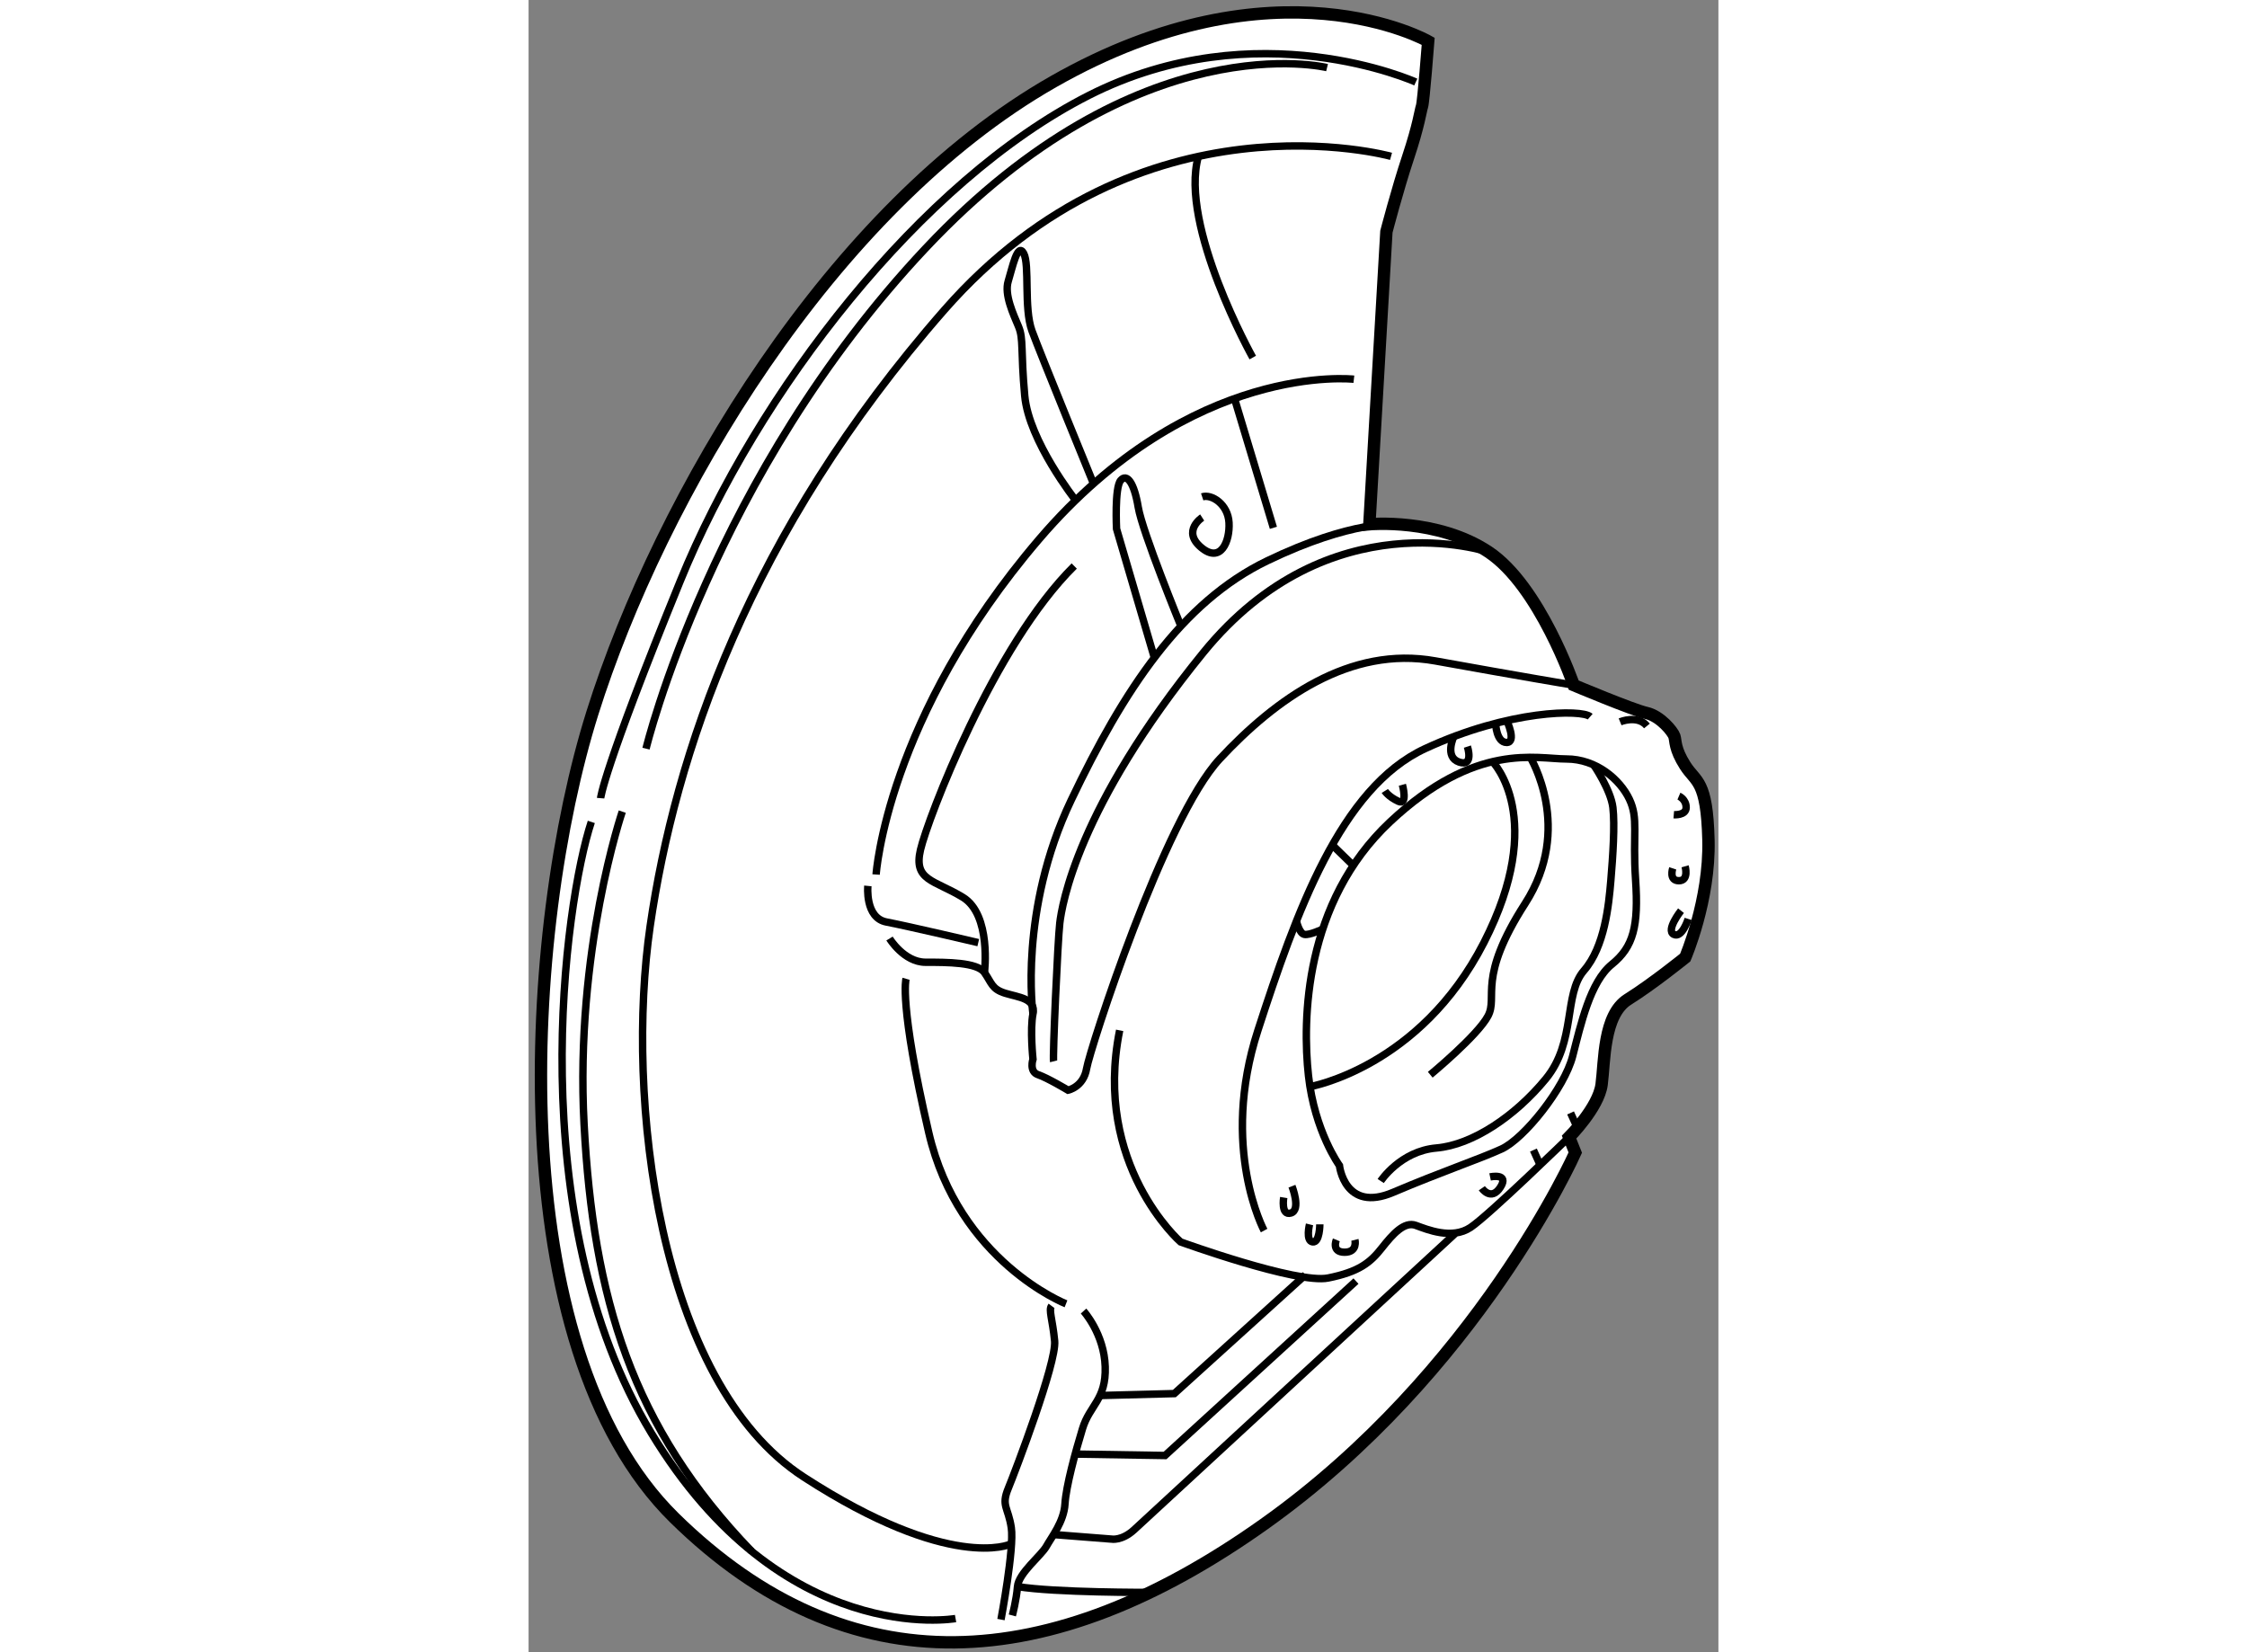 <?xml version="1.0" encoding="utf-8"?>
<!-- Generator: Adobe Illustrator 15.1.0, SVG Export Plug-In . SVG Version: 6.00 Build 0)  -->
<!DOCTYPE svg PUBLIC "-//W3C//DTD SVG 1.1//EN" "http://www.w3.org/Graphics/SVG/1.1/DTD/svg11.dtd">
<svg version="1.1" xmlns="http://www.w3.org/2000/svg" xmlns:xlink="http://www.w3.org/1999/xlink" x="0px" y="0px" width="244.8px"
	 height="180px" viewBox="111.05 47.895 48.045 66.715" enable-background="new 0 0 244.8 180" xml:space="preserve">
	
<rect x="111.05" y="47.895" width="48.045" height="66.715" fill="#808080" stroke="none"/>
	
<g><path fill="#FFFFFF" stroke="#000000" stroke-width="0.5" d="M145,69.063l0.688-11.813c0,0,0.438-1.688,0.875-3
			s0.5-1.875,0.563-2.063s0.25-2.625,0.25-2.625s-6.125-3.5-15.125,1.625s-15.875,16.75-18.625,25.5s-3.75,25.563,3.313,32.5
			s15.188,6.375,23.813,0.25s12.563-15,12.563-15l-0.25-0.625c0,0,1.188-1.188,1.313-2.125s0.063-2.813,1.063-3.438
			s2.313-1.688,2.313-1.688s1-2.313,0.938-4.75s-0.5-2.313-0.938-3s-0.375-1-0.438-1.188s-0.563-0.813-1.125-0.938
			s-2.938-1.125-2.938-1.125s-1.375-4-3.438-5.375S145,69.063,145,69.063z"></path><path fill="none" stroke="#000000" stroke-width="0.3" d="M146.875,51.208c0,0-6.411-2.908-13.208,0.542
			s-13.375,11.958-16.5,19.625s-3.208,8.75-3.208,8.75"></path><path fill="none" stroke="#000000" stroke-width="0.3" d="M115.792,78.125c0,0,2.667-11.041,11.292-20.208
			s16.208-7.292,16.208-7.292"></path><path fill="none" stroke="#000000" stroke-width="0.3" d="M145.875,54.208c0,0-10.124-2.833-18.041,6.208
			s-10.875,17.999-11.875,24.875s0.292,18.417,6.208,22.25s8.333,2.708,8.333,2.708"></path><path fill="none" stroke="#000000" stroke-width="0.3" d="M128.292,113.25c0,0-7,1.25-12.292-7.5s-3.48-21.466-2.417-24.667"></path><path fill="none" stroke="#000000" stroke-width="0.3" d="M114.833,80.667c0,0-1.914,5.62-1.542,12.625s1.913,12.2,6.769,17.246"></path><path fill="none" stroke="#000000" stroke-width="0.3" d="M130.125,113.292c0,0,0.542-2.874,0.417-3.708s-0.416-0.876-0.125-1.584
			s1.959-5.083,1.875-5.958s-0.25-1.251-0.125-1.417"></path><path fill="none" stroke="#000000" stroke-width="0.3" d="M132.75,100.542c0,0-4.334-1.709-5.542-6.917s-0.916-6.208-0.916-6.208"></path><path fill="none" stroke="#000000" stroke-width="0.3" d="M125.625,85.792c0,0,0.583,0.958,1.458,0.958s2.083,0,2.375,0.417
			s0.293,0.666,0.834,0.833s1.25,0.208,1.125,0.833s0,1.833,0,1.833s-0.167,0.5,0.208,0.625s1.208,0.625,1.208,0.625
			s0.625-0.125,0.75-0.875s3.125-10.083,5.375-12.5s5.251-4.583,8.709-3.958s5.583,0.979,5.583,0.979"></path><path fill="none" stroke="#000000" stroke-width="0.3" d="M149.813,70.188c0,0-6.437-2.188-11.521,4.063
			s-5.709,10.209-5.792,10.917s-0.292,5.416-0.25,5.583"></path><path fill="none" stroke="#000000" stroke-width="0.3" d="M131.417,88.833c0,0-0.584-4.167,1.541-8.625s4.459-8,7.917-9.667
			s5.215-1.479,5.215-1.479"></path><path fill="none" stroke="#000000" stroke-width="0.3" d="M138.25,68.792c0,0-0.834,0.541-0.042,1.208s1.166-0.25,1.125-1
			s-0.708-1.167-1.083-1.042"></path><line fill="none" stroke="#000000" stroke-width="0.3" x1="141.125" y1="69.208" x2="139.583" y2="64.083"></line><path fill="none" stroke="#000000" stroke-width="0.3" d="M144.375,63.208c0,0-6.541-0.75-12.708,6.458
			s-6.584,13.542-6.584,13.542"></path><path fill="none" stroke="#000000" stroke-width="0.3" d="M124.75,83.667c0,0-0.125,1.291,0.75,1.458s3.708,0.833,3.708,0.833"></path><path fill="none" stroke="#000000" stroke-width="0.3" d="M129.458,87.167c0,0,0.291-2.334-0.875-3.042s-2-0.667-1.708-1.917
			s2.958-8.25,6.208-11.458"></path><path fill="none" stroke="#000000" stroke-width="0.3" d="M136.319,74.455l-1.527-5.205c0,0-0.084-1.666,0.166-1.958
			s0.543,0.083,0.709,1.083s1.725,4.804,1.725,4.804"></path><path fill="none" stroke="#000000" stroke-width="0.3" d="M133.141,68.098c0,0-1.89-2.39-2.057-4.223s-0.041-2.292-0.25-2.792
			s-0.584-1.292-0.417-1.833s0.375-1.583,0.625-1.125s-0.001,2.208,0.333,3.125s2.487,6.177,2.487,6.177"></path><path fill="none" stroke="#000000" stroke-width="0.3" d="M140.292,62.333c0,0-2.978-5.321-2.197-8.119"></path><path fill="none" stroke="#000000" stroke-width="0.3" d="M133.459,100.834c0,0,0.834,0.917,0.875,2.25s-0.625,1.542-0.917,2.5
			s-0.666,2.332-0.708,3.041s-0.541,1.334-0.75,1.709s-1.125,1.084-1.167,1.625s-0.208,1.166-0.208,1.166"></path><path fill="none" stroke="#000000" stroke-width="0.3" d="M136.138,112.195c0,0-3.846,0.014-5.346-0.236"></path><path fill="none" stroke="#000000" stroke-width="0.3" d="M132.25,109.859l2.334,0.183c0,0,0.416,0.083,0.916-0.375
			s12.959-11.958,12.959-11.958"></path><polyline fill="none" stroke="#000000" stroke-width="0.3" points="144.459,99.625 136.75,106.667 133.122,106.609 		"></polyline><polyline fill="none" stroke="#000000" stroke-width="0.3" points="134.119,104.245 137.125,104.167 142.417,99.375 		"></polyline><path fill="none" stroke="#000000" stroke-width="0.3" d="M153.063,93.813c0,0-3.229,3.146-3.979,3.646s-1.75,0.083-2.209-0.084
			s-0.916,0.334-1.375,0.917s-0.916,0.958-2.166,1.208s-5.959-1.458-5.959-1.458s-3.551-3.105-2.458-8.542"></path><path fill="none" stroke="#000000" stroke-width="0.3" d="M140.75,97.584c0,0-1.792-3.334-0.25-8.084s3.333-9.792,6.75-11.375
			s6.334-1.583,6.667-1.292"></path><path fill="none" stroke="#000000" stroke-width="0.3" d="M143.792,94.959c0,0,0.209,1.916,2.167,1.083s3.459-1.333,4.375-1.75
			s2.542-2.458,2.875-3.75s0.708-3,1.583-3.708s1.083-1.542,0.958-3.417s0.125-2.458-0.25-3.25s-1.332-1.625-2.541-1.625
			s-3.658-0.711-7.125,2.542s-3.542,8-3.292,10.25S143.792,94.959,143.792,94.959z"></path><path fill="none" stroke="#000000" stroke-width="0.3" d="M141.542,96.25c0,0-0.124,0.75,0.292,0.625s0.041-1.083,0.041-1.083"></path><path fill="none" stroke="#000000" stroke-width="0.3" d="M142.584,97.334c0,0-0.166,0.666,0.125,0.708S143,97.334,143,97.334"></path><path fill="none" stroke="#000000" stroke-width="0.3" d="M143.667,97.959c0,0-0.209,0.5,0.333,0.5s0.417-0.5,0.417-0.5"></path><path fill="none" stroke="#000000" stroke-width="0.3" d="M149.542,95.875c0,0,0.375,0.543,0.75-0.041s-0.417-0.417-0.417-0.417"></path><line fill="none" stroke="#000000" stroke-width="0.3" x1="151.625" y1="94.334" x2="151.896" y2="94.935"></line><line fill="none" stroke="#000000" stroke-width="0.3" x1="153.125" y1="92.834" x2="153.4" y2="93.439"></line><path fill="none" stroke="#000000" stroke-width="0.3" d="M157.584,84.667c0,0-0.625,0.791-0.292,0.958S157.875,85,157.875,85"></path><path fill="none" stroke="#000000" stroke-width="0.3" d="M157.25,82.958c0,0-0.167,0.5,0.25,0.5s0.25-0.583,0.25-0.583"></path><path fill="none" stroke="#000000" stroke-width="0.3" d="M157.5,80.042c0,0,0.292,0.125,0.292,0.458s-0.5,0.292-0.5,0.292"></path><path fill="none" stroke="#000000" stroke-width="0.3" d="M155.125,77.042c0,0,0.709-0.292,1.084,0.167"></path><path fill="none" stroke="#000000" stroke-width="0.3" d="M150.098,77.104c0,0,0.027,0.771,0.444,0.771s0.008-0.88,0.008-0.88"></path><path fill="none" stroke="#000000" stroke-width="0.3" d="M148.41,77.639c0,0-0.391,0.823,0.215,1.028s0.334-0.625,0.334-0.625"></path><path fill="none" stroke="#000000" stroke-width="0.3" d="M145.625,79.833c0,0,0.139,0.228,0.542,0.417s0.167-0.667,0.167-0.667"></path><line fill="none" stroke="#000000" stroke-width="0.3" x1="143.504" y1="82.016" x2="144.353" y2="82.844"></line><path fill="none" stroke="#000000" stroke-width="0.3" d="M142.056,85.089c0,0,0.11,0.494,0.319,0.536s0.743-0.213,0.743-0.213"></path><path fill="none" stroke="#000000" stroke-width="0.3" d="M142.605,91.773c0,0,4.436-0.773,7.02-5.815s0.351-7.305,0.351-7.305"></path><path fill="none" stroke="#000000" stroke-width="0.3" d="M151.498,78.477c0,0,1.752,2.856-0.206,5.898s-1.083,3.75-1.5,4.542
			s-2.333,2.375-2.333,2.375"></path><path fill="none" stroke="#000000" stroke-width="0.3" d="M145.459,95.584c0,0,0.792-1.209,2.25-1.334s3.183-1.288,4.416-2.791
			s0.709-3.417,1.542-4.375s0.999-2.625,1.083-3.625s0.168-2.25,0.084-2.958s-0.768-1.708-0.768-1.708"></path></g>


</svg>